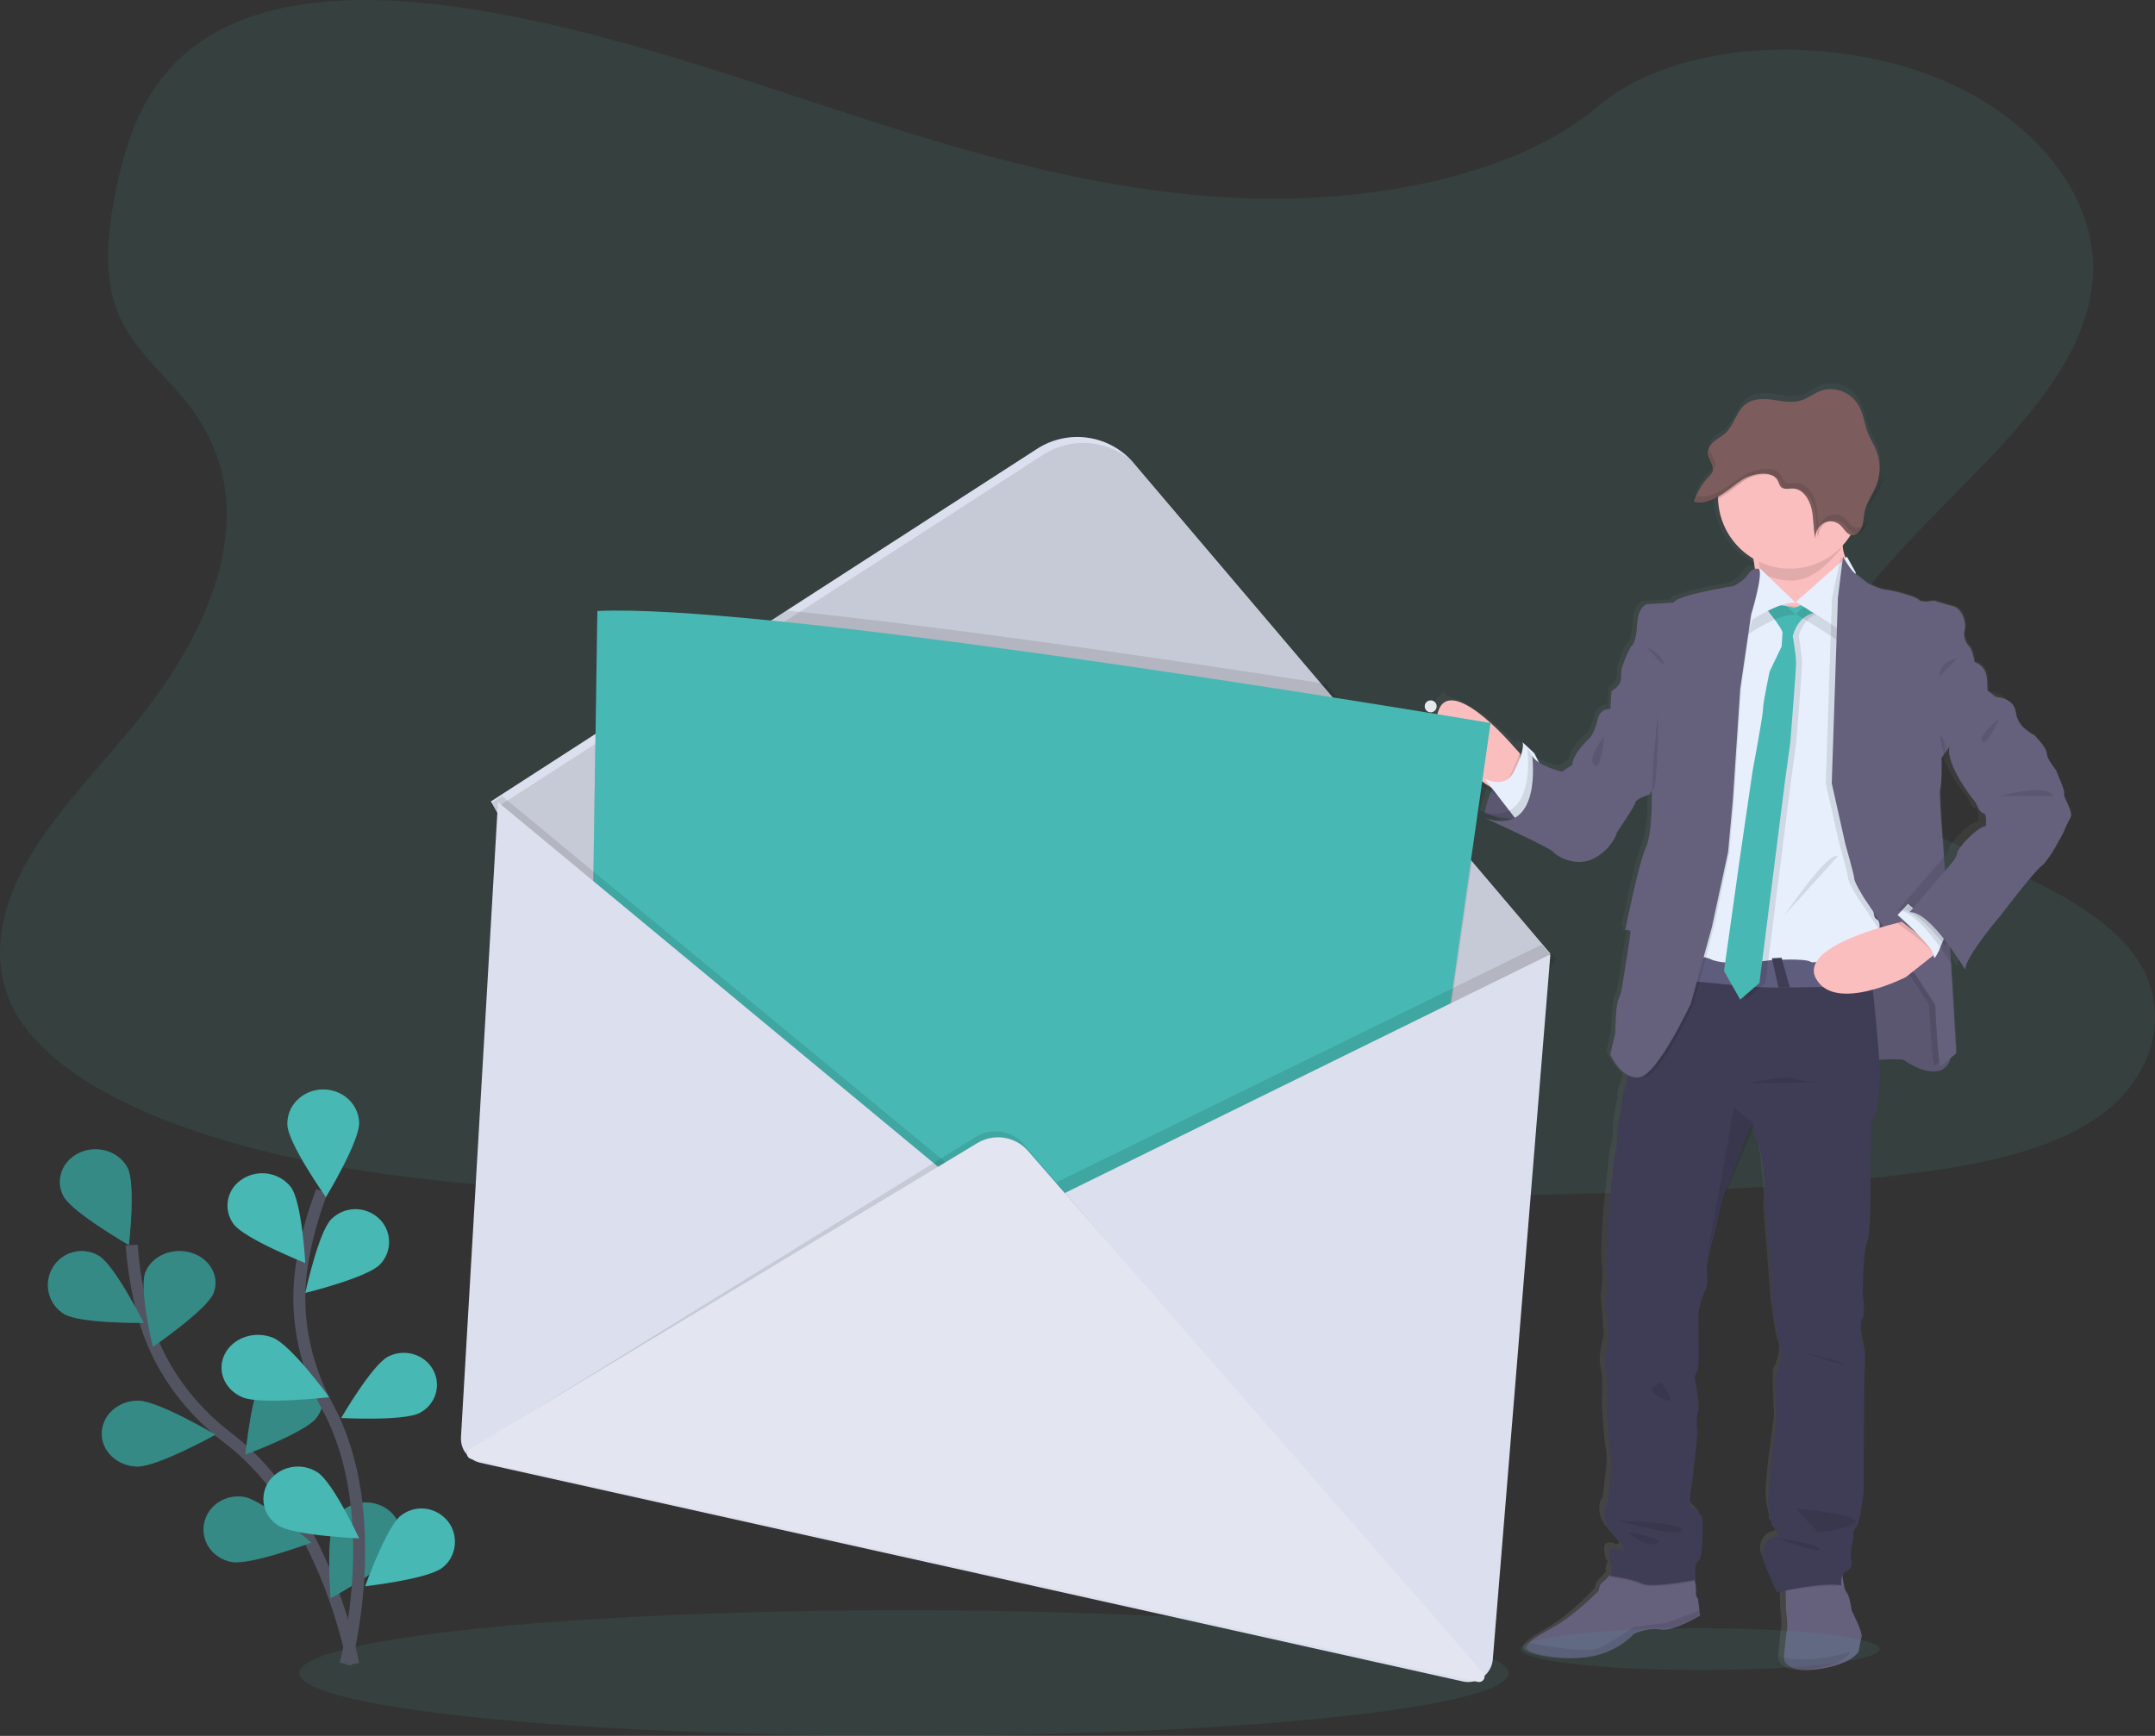 <?xml version="1.0" encoding="UTF-8"?>
<svg width="360px" height="290px" viewBox="0 0 360 290" version="1.1" xmlns="http://www.w3.org/2000/svg" xmlns:xlink="http://www.w3.org/1999/xlink">
    <rect x="0" y="0" width="360" height="290" fill="#333333" stroke="none"/>
    <!-- Generator: Sketch 56.3 (81716) - https://sketch.com -->
    <title>undraw_envelope_n8lc copy 2</title>
    <desc>Created with Sketch.</desc>
    <defs>
        <linearGradient x1="50.014%" y1="99.996%" x2="50.014%" y2="-0%" id="linearGradient-1">
            <stop stop-color="#808080" stop-opacity="0.25" offset="0%"></stop>
            <stop stop-color="#808080" stop-opacity="0.12" offset="54%"></stop>
            <stop stop-color="#808080" stop-opacity="0.1" offset="100%"></stop>
        </linearGradient>
    </defs>
    <g id="Artboards-en-cours-de-design" stroke="none" stroke-width="1" fill="none" fill-rule="evenodd">
        <g id="Page-de-traduction-d'une-enquête-AT" transform="translate(-196, -1305)">
            <g id="undraw_envelope_n8lc-copy-2" transform="translate(196, 1305)">
                <path d="M209.168,33.139 C186.087,32.474 164.106,26.255 143.13,19.452 C122.155,12.648 101.332,5.122 78.804,1.518 C64.316,-0.8 47.748,-1.127 36.074,5.352 C24.838,11.588 21.21,22.355 19.258,32.348 C17.787,39.863 16.924,47.775 20.949,54.809 C23.732,59.689 28.703,63.799 32.132,68.476 C44.064,84.757 35.632,104.831 22.698,120.725 C16.632,128.181 9.595,135.295 4.913,143.231 C0.23,151.168 -1.926,160.269 2.161,168.355 C6.22,176.372 15.894,182.406 26.375,186.648 C47.661,195.257 72.745,197.721 97.203,199.119 C151.343,202.207 205.776,200.862 260.063,199.53 C280.152,199.035 300.331,198.533 320.096,195.94 C331.071,194.501 342.401,192.218 350.36,186.703 C360.475,179.704 362.98,167.85 356.204,159.073 C344.836,144.35 313.417,140.694 305.455,124.894 C301.079,116.197 305.573,106.507 311.928,98.442 C325.564,81.139 348.422,65.96 349.626,46.182 C350.45,32.589 339.465,18.995 322.475,12.568 C304.669,5.83 279.974,6.677 266.818,17.831 C253.318,29.312 229.545,33.742 209.168,33.139 Z" id="Path" fill="#47B8B3" opacity="0.1"></path>
                <ellipse id="Oval" fill="#47B8B3" opacity="0.1" cx="151" cy="279.5" rx="101" ry="10.5"></ellipse>
                <path d="M59,278 C59,278 54.571,252.774 38.133,240.273 C31.235,235.027 26.189,227.894 23.984,219.769 C22.947,215.92 22.283,211.978 22,208" id="Path" stroke="#535461" stroke-width="2"></path>
                <path d="M10.599,199.825 C12.022,202.528 21.533,208 21.533,208 C21.533,208 22.728,197.777 21.294,195.071 C19.861,192.364 16.313,191.235 13.353,192.547 C10.393,193.859 9.165,197.118 10.599,199.825 Z" id="Path" fill="#47B8B3"></path>
                <path d="M10.706,219.519 C13.369,221.141 24,220.997 24,220.997 C24,220.997 19.204,211.442 16.551,209.82 C13.898,208.199 10.43,209.055 8.818,211.733 C7.207,214.411 8.047,217.898 10.706,219.519 Z" id="Path" fill="#47B8B3"></path>
                <path d="M22.944,245 C26.266,245.045 36,239.683 36,239.683 C36,239.683 26.454,234.05 23.127,234.001 C19.801,233.952 17.066,236.378 17.001,239.415 C16.936,242.451 19.617,244.944 22.944,245 Z" id="Path" fill="#47B8B3"></path>
                <path d="M38.709,260.943 C41.842,261.506 52,257.707 52,257.707 C52,257.707 43.971,250.646 40.842,250.094 C37.713,249.541 34.688,251.493 34.1,254.502 C33.512,257.511 35.573,260.383 38.709,260.943 Z" id="Path" fill="#47B8B3"></path>
                <path d="M35.638,216.096 C34.502,218.843 25.544,225 25.544,225 C25.544,225 23.172,215.234 24.308,212.488 C25.443,209.741 28.9,208.322 32.026,209.318 C35.151,210.314 36.773,213.353 35.638,216.096 Z" id="Path" fill="#47B8B3"></path>
                <path d="M52.842,236.891 C50.954,239.32 41,243 41,243 C41,243 42.012,232.608 43.886,230.183 C45.85,227.743 49.291,227.285 51.783,229.132 C52.963,229.977 53.748,231.296 53.949,232.77 C54.15,234.244 53.749,235.739 52.842,236.891 L52.842,236.891 Z" id="Path" fill="#47B8B3"></path>
                <path d="M66.328,259.054 C64.821,261.747 55.234,267 55.234,267 C55.234,267 54.392,256.644 55.9,253.952 C57.408,251.259 60.963,250.219 63.845,251.629 C66.726,253.038 67.833,256.362 66.328,259.054 Z" id="Path" fill="#47B8B3"></path>
                <path d="M10.599,199.825 C12.022,202.528 21.533,208 21.533,208 C21.533,208 22.728,197.777 21.294,195.071 C19.861,192.364 16.313,191.235 13.353,192.547 C10.393,193.859 9.165,197.118 10.599,199.825 Z" id="Path" fill="#000000" opacity="0.25"></path>
                <path d="M10.706,219.519 C13.369,221.141 24,220.997 24,220.997 C24,220.997 19.204,211.442 16.551,209.82 C13.898,208.199 10.43,209.055 8.818,211.733 C7.207,214.411 8.047,217.898 10.706,219.519 Z" id="Path" fill="#000000" opacity="0.25"></path>
                <path d="M22.944,245 C26.266,245.045 36,239.683 36,239.683 C36,239.683 26.454,234.05 23.127,234.001 C19.801,233.952 17.066,236.378 17.001,239.415 C16.936,242.451 19.617,244.944 22.944,245 Z" id="Path" fill="#000000" opacity="0.25"></path>
                <path d="M38.709,260.943 C41.842,261.506 52,257.707 52,257.707 C52,257.707 43.971,250.646 40.842,250.094 C37.713,249.541 34.688,251.493 34.1,254.502 C33.512,257.511 35.573,260.383 38.709,260.943 Z" id="Path" fill="#000000" opacity="0.25"></path>
                <path d="M35.638,216.096 C34.502,218.843 25.544,225 25.544,225 C25.544,225 23.172,215.234 24.308,212.488 C25.443,209.741 28.9,208.322 32.026,209.318 C35.151,210.314 36.773,213.353 35.638,216.096 Z" id="Path" fill="#000000" opacity="0.25"></path>
                <path d="M52.842,236.891 C50.954,239.32 41,243 41,243 C41,243 42.012,232.608 43.886,230.183 C45.85,227.743 49.291,227.285 51.783,229.132 C52.963,229.977 53.748,231.296 53.949,232.77 C54.15,234.244 53.749,235.739 52.842,236.891 L52.842,236.891 Z" id="Path" fill="#000000" opacity="0.25"></path>
                <path d="M66.328,259.054 C64.821,261.747 55.234,267 55.234,267 C55.234,267 54.392,256.644 55.9,253.952 C57.408,251.259 60.963,250.219 63.845,251.629 C66.726,253.038 67.833,256.362 66.328,259.054 Z" id="Path" fill="#000000" opacity="0.25"></path>
                <path d="M57.72,278 C57.72,278 64.473,252.989 54.735,235.06 C50.65,227.538 49.073,218.992 50.536,210.634 C51.238,206.66 52.319,202.764 53.762,199" id="Path" stroke="#535461" stroke-width="2"></path>
                <path d="M48.004,187.907 C48.119,191.056 54.445,200 54.445,200 C54.445,200 60.113,190.665 59.998,187.512 C59.883,184.36 57.107,181.895 53.795,182.003 C50.483,182.112 47.885,184.754 48.004,187.907 Z" id="Path" fill="#47B8B3"></path>
                <path d="M39.043,204.525 C40.885,206.979 51,211 51,211 C51,211 50.442,200.779 48.6,198.322 C46.668,195.853 43.132,195.268 40.487,196.978 C39.234,197.754 38.366,199.009 38.092,200.441 C37.818,201.873 38.163,203.354 39.043,204.525 Z" id="Path" fill="#47B8B3"></path>
                <path d="M40.537,233.443 C43.591,234.71 55,233.419 55,233.419 C55,233.419 48.698,224.772 45.643,223.505 C42.589,222.239 38.973,223.436 37.563,226.181 C36.152,228.925 37.486,232.177 40.537,233.443 Z" id="Path" fill="#47B8B3"></path>
                <path d="M46.501,254.86 C49.127,256.552 60,257 60,257 C60,257 55.659,247.65 53.037,245.962 C50.415,244.268 46.92,244.865 45.021,247.332 C44.151,248.506 43.816,249.988 44.097,251.418 C44.379,252.848 45.25,254.096 46.501,254.86 L46.501,254.86 Z" id="Path" fill="#47B8B3"></path>
                <path d="M63.437,211.283 C61.286,213.466 51,216 51,216 C51,216 53.182,205.867 55.33,203.684 C57.534,201.499 60.991,201.432 63.273,203.531 C64.341,204.504 64.967,205.897 64.999,207.369 C65.03,208.842 64.464,210.261 63.437,211.283 Z" id="Path" fill="#47B8B3"></path>
                <path d="M70.121,236.038 C67.439,237.459 57,236.886 57,236.886 C57,236.886 62.115,228.067 64.797,226.656 C67.479,225.245 70.847,226.184 72.315,228.776 C73.784,231.367 72.816,234.616 70.121,236.038 Z" id="Path" fill="#47B8B3"></path>
                <path d="M73.892,261.908 C71.475,263.817 61,265 61,265 C61,265 64.53,255.114 66.946,253.206 C69.383,251.301 72.8,251.692 74.791,254.104 C75.709,255.241 76.134,256.731 75.963,258.213 C75.792,259.695 75.041,261.035 73.892,261.908 Z" id="Path" fill="#47B8B3"></path>
                <path d="M343.816,131.772 C344.022,131.203 342.471,128.049 342.471,127.893 C342.471,127.736 340.868,125.977 340.868,124.995 C340.868,124.013 338.744,121.893 338.744,121.893 C338.744,121.893 335.9,120.703 335.589,118.118 C335.279,115.532 332.18,115.477 332.173,115.477 L332.173,115.477 C332.173,115.477 332.173,115.241 332.193,114.884 C332.193,114.079 332.169,112.642 331.811,111.858 C331.442,111.144 330.809,110.604 330.049,110.355 C330.049,110.355 329.739,108.339 329.118,107.718 C328.413,106.977 328.138,105.922 328.391,104.928 C328.701,103.946 327.977,101.458 326.474,101.111 C324.971,100.764 323.268,100.181 323.268,100.181 C323.268,100.181 323.099,100.212 322.854,100.247 L322.647,100.181 C322.287,100.248 321.923,100.293 321.558,100.316 C321.24,100.328 320.93,100.224 320.682,100.025 C320.161,99.456 315.969,98.37 315.193,98.37 C314.417,98.37 312.19,97.329 312.19,97.329 L309.97,95.622 C309.346,95.143 308.191,93.193 308.022,92.918 L308.001,92.88 L308.001,92.88 L308.001,92.88 C307.811,92.44 307.654,91.985 307.532,91.52 L307.532,91.52 C308.289,90.724 308.936,89.828 309.456,88.858 C309.511,88.758 309.56,88.654 309.608,88.553 C309.725,88.551 309.841,88.532 309.953,88.498 C309.998,88.498 310.042,88.463 310.087,88.446 C310.612,88.167 311.007,87.692 311.187,87.123 L311.187,87.123 C311.225,87.012 311.259,86.898 311.287,86.776 C311.287,86.738 311.287,86.697 311.311,86.659 C311.335,86.62 311.346,86.502 311.359,86.423 C311.373,86.343 311.377,86.332 311.384,86.291 C311.39,86.249 311.408,86.135 311.418,86.055 C311.428,85.975 311.418,85.968 311.418,85.926 C311.418,85.826 311.442,85.729 311.456,85.631 L311.456,85.631 C311.491,85.264 311.545,84.9 311.618,84.538 C311.618,84.538 311.618,84.538 311.618,84.538 L311.618,84.538 C311.928,83.15 312.766,81.95 313.362,80.652 L313.362,80.652 C313.449,80.468 313.528,80.277 313.6,80.086 C313.673,79.895 313.745,79.67 313.804,79.458 L313.855,79.264 C313.893,79.111 313.928,78.955 313.959,78.799 C313.959,78.73 313.986,78.66 313.997,78.591 C314.031,78.376 314.062,78.16 314.08,77.942 C314.191,76.703 314.015,75.454 313.566,74.295 C313.176,73.323 312.601,72.449 312.207,71.477 C311.611,70.006 311.456,68.354 310.728,66.938 C309.511,64.586 306.643,63.409 304.285,64.294 C303.157,64.714 302.182,65.533 301.041,65.901 C299.51,66.39 297.876,66.022 296.293,65.8 C294.711,65.578 292.959,65.561 291.687,66.602 C290.222,67.799 289.818,70.051 288.443,71.366 C287.867,71.918 287.147,72.272 286.536,72.782 C286.108,73.128 285.778,73.581 285.581,74.097 C285.581,74.135 285.557,74.17 285.547,74.208 C285.537,74.246 285.523,74.295 285.512,74.34 C285.502,74.385 285.492,74.444 285.485,74.496 C285.478,74.548 285.485,74.569 285.485,74.604 C285.478,74.696 285.478,74.789 285.485,74.881 L285.485,74.881 C285.495,74.969 285.51,75.056 285.53,75.142 C285.53,75.166 285.53,75.19 285.53,75.214 C285.53,75.239 285.571,75.357 285.595,75.43 C285.594,75.443 285.594,75.457 285.595,75.471 C285.623,75.551 285.654,75.627 285.685,75.707 L285.736,75.825 L285.778,75.922 C285.98,76.304 286.141,76.707 286.257,77.123 C286.321,77.386 286.306,77.663 286.212,77.918 C286.072,78.206 285.876,78.463 285.636,78.674 C284.607,79.752 283.812,81.034 283.302,82.439 C283.244,82.599 283.185,82.758 283.133,82.925 L283.133,82.925 L283.206,82.942 C283.354,82.988 283.505,83.021 283.658,83.043 C283.744,83.043 283.83,83.064 283.92,83.071 C284.273,83.089 284.628,83.061 284.975,82.987 C285.061,82.97 285.15,82.949 285.237,82.925 C285.592,82.826 285.938,82.697 286.271,82.54 C286.271,82.644 286.271,82.751 286.271,82.855 C286.271,82.959 286.271,82.973 286.271,83.032 C286.278,87.699 288.907,91.96 293.059,94.036 C293.059,94.147 293.09,94.261 293.104,94.383 C293.118,94.504 293.128,94.57 293.139,94.664 L293.001,94.528 C293.001,94.528 292.066,94.064 291.187,95.406 C290.308,96.749 288.653,97.374 288.653,97.374 C288.653,97.374 279.234,98.873 278.872,100.115 L274.473,100.372 C274.473,100.372 272.918,100.58 272.749,103.842 C272.58,107.104 271.767,107.413 271.767,107.413 C271.767,107.413 269.957,110.619 270.112,112.271 C270.267,113.922 268.733,114.755 268.733,114.755 L268.526,117.701 C268.526,117.701 266.802,117.444 266.35,119.46 C265.899,121.477 265.057,122.41 265.057,122.41 C265.057,122.41 262.21,124.79 262.055,126.807 L260.296,127.893 C260.296,127.893 256.207,126.963 255.277,125.307 L254.99,125.037 C254.981,125.024 254.973,125.01 254.966,124.995 C254.965,125.002 254.965,125.009 254.966,125.016 C254.353,124.433 253.056,123.219 253.242,123.496 C253.363,123.756 253.392,124.05 253.325,124.329 L253.022,123.982 L252.208,123.073 C252.208,123.073 245.599,116.827 241.717,116.348 L241.717,116.348 C241.665,116.247 241.417,115.265 240.755,115.879 C239.644,116.902 239.007,118.346 239,119.862 C238.993,121.377 239.615,122.827 240.717,123.86 L246.906,129.68 L247.064,129.798 L248.395,131.533 C248.171,132.074 247.981,132.598 247.826,133.077 C247.826,133.077 247.826,133.108 247.809,133.122 C247.778,133.226 247.743,133.323 247.712,133.42 L247.681,133.524 C247.654,133.622 247.623,133.719 247.595,133.809 C247.568,133.899 247.564,133.923 247.547,133.979 C247.53,134.035 247.547,134.045 247.519,134.076 C247.375,134.597 247.278,134.996 247.23,135.218 L246.885,135.11 L247.23,135.256 C247.23,135.273 247.23,135.294 247.23,135.311 L247.209,135.419 L247.526,135.558 C249.34,136.352 258.39,140.346 258.855,140.954 C259.372,141.623 262.785,143.591 265.892,141.936 C268.998,140.281 269.684,137.744 269.684,137.744 C269.684,137.744 272.684,133.556 272.787,132.935 C272.891,132.313 275.221,131.588 275.221,131.588 C275.221,131.588 275.428,138.528 274.239,141.054 C273.049,143.581 270.822,154.816 270.822,154.816 C270.967,154.787 271.116,154.778 271.263,154.789 C271.181,155.195 271.132,155.438 271.132,155.438 C271.313,155.404 271.499,155.404 271.68,155.438 C271.515,156.715 270.563,162.641 270.563,162.641 C270.563,162.641 270.253,165.331 269.736,166.26 C269.219,167.19 269.167,172.055 269.167,172.055 L268.34,175.571 C268.434,175.778 268.539,175.981 268.653,176.178 L268.653,176.178 C268.653,176.178 269.543,178.163 271.036,179.276 C270.967,179.829 270.827,180.371 270.619,180.887 C270.295,181.671 270.153,182.52 270.205,183.368 C270.205,183.368 269.326,187.351 269.429,188.489 C269.533,189.628 268.86,192.421 268.86,192.421 L267.898,201.394 C267.898,201.394 267.278,209.205 267.588,211.329 C267.898,213.453 267.378,216.343 267.378,216.343 C267.378,216.343 267.998,222.499 267.843,223.172 C267.688,223.845 266.912,226.739 267.378,228.346 C267.843,229.952 267.588,234.346 267.588,234.346 C267.588,234.346 267.898,240.137 268.257,242 C268.615,243.864 268.153,246.244 268.153,246.244 C268.153,246.244 267.809,250.224 267.636,250.224 C267.464,250.224 266.137,252.966 268.877,255.658 C271.618,258.351 269.912,257.931 269.912,257.931 C269.912,257.931 267.74,256.845 267.995,259.069 C268.243,261.186 268.584,260.634 268.615,260.575 L268.098,262.276 L268.443,262.328 L268.143,262.675 C267.833,263.069 267.487,263.434 267.109,263.764 C266.485,264.229 266.419,265.263 266.419,265.263 C266.419,265.263 262.592,269.455 259.021,271.575 C257.142,272.693 255.521,273.636 254.815,274.417 C254.177,275.111 254.28,275.687 255.604,276.128 C258.4,277.058 263.313,277.516 266.833,276.336 C268.931,275.63 270.818,274.402 272.318,272.765 C272.318,272.765 274.545,271.627 276.721,272.04 C278.896,272.453 283.24,269.611 283.24,269.611 L283.161,268.876 L282.93,266.762 C282.635,266.402 282.503,265.934 282.568,265.471 C282.594,264.846 282.532,264.22 282.385,263.612 C282.351,263.407 282.31,263.202 282.272,263.011 L282.668,262.938 C282.668,262.938 282.154,260.298 283.085,259.781 C284.016,259.264 283.754,252.494 283.754,252.494 C283.754,252.494 282.568,250.943 281.944,250.686 C281.32,250.429 281.892,247.216 281.999,246.803 C282.106,246.39 282.93,238.371 282.93,238.371 C282.93,238.371 282.62,235.838 283.034,234.752 C283.447,233.665 282.537,229.501 282.537,229.501 C282.537,229.501 282.227,228.984 282.799,228.363 C283.371,227.742 283.144,222.207 283.144,222.207 C283.144,222.207 283.096,219.414 283.096,218.689 C283.096,217.964 283.716,215.326 284.285,214.448 C284.854,213.571 284.492,210.826 284.492,210.826 L284.492,210.826 L284.523,210.621 C284.523,210.541 284.55,210.444 284.571,210.326 L284.616,210.052 C284.868,208.528 285.21,207.021 285.64,205.538 C286.329,203.365 287.088,199.538 287.088,199.538 L291.915,186.907 L291.97,186.758 C291.97,186.758 294.194,190.898 294.194,194.739 C294.194,194.739 294.762,199.344 294.607,200.586 C294.452,201.828 295.066,207.64 295.066,207.64 C295.066,207.64 295.738,216.02 295.738,216.385 C295.738,216.749 296.566,223.214 297.086,224.196 C297.607,225.178 296.566,228.179 296.255,228.488 C295.945,228.797 296.359,236.403 296.359,236.403 C296.359,236.403 295.583,242.403 295.428,243.645 C295.273,244.887 294.652,249.648 295.169,251.508 C295.686,253.368 295.48,253.628 295.48,253.628 C295.48,253.628 297.345,255.544 296.255,255.71 C295.454,255.886 294.767,256.401 294.371,257.124 C293.975,257.847 293.907,258.706 294.187,259.482 C294.831,261.379 295.592,263.233 296.466,265.034 C296.466,265.034 296.786,264.961 297.321,264.854 L297.321,265.468 L297.383,268.549 C297.383,268.549 297.727,271.499 297.538,272.172 C297.386,272.665 297.193,274.983 297.079,276.194 C297.041,276.635 297.021,276.929 297.021,276.929 C297.021,276.929 297.021,279.671 302.764,278.845 C308.508,278.019 309.542,275.743 309.542,275.743 C309.542,275.743 309.542,275.635 309.584,275.458 C309.67,274.934 309.856,273.824 310.008,273.206 C310.215,272.377 308.353,268.653 308.353,268.653 C308.353,268.653 308.043,266.12 307.522,265.551 C307.309,265.223 307.168,264.853 307.108,264.465 C307.06,264.257 307.019,264.038 306.984,263.827 C307.113,263.843 307.241,263.866 307.367,263.896 C307.367,263.896 307.057,262.085 308.25,261.516 C309.442,260.947 309.129,259.76 308.974,259.239 C308.818,258.719 309.439,255.825 309.439,255.825 C309.269,255.24 309.428,254.608 309.853,254.173 C310.58,253.444 311.146,248.378 311.146,248.378 L311.249,228.825 C311.249,228.825 311.614,225.355 311.201,223.967 C310.787,222.579 310.37,219.883 310.939,219.157 C311.508,218.432 310.99,215.073 310.99,215.073 C310.99,215.073 310.99,207.984 311.77,206.228 C312.549,204.472 312.287,193.347 312.287,193.347 L312.49,186.06 C312.49,186.06 314.183,184.45 313.783,176.056 C315.586,175.942 317.62,175.876 317.92,176.126 C318.489,176.594 322.164,178.971 324.336,177.472 C324.802,177.264 326.922,175.456 326.922,175.456 L326.012,159.945 C326.581,160.809 326.925,161.385 326.925,161.385 C326.925,159.213 333.031,152.176 333.031,152.176 C333.031,152.176 338.723,144.781 339.964,143.9 C341.206,143.018 343.64,138.365 343.64,138.365 C343.999,137.478 344.415,136.614 344.884,135.78 C345.474,134.826 343.609,132.341 343.816,131.772 Z M330.459,137.199 C328.908,137.355 325.633,140.926 325.595,141.71 C325.571,142.12 325.226,142.668 324.905,143.098 C324.881,142.786 324.853,142.467 324.829,142.144 C324.464,137.574 324.067,132.005 324.247,131.463 C324.56,130.533 324.454,126.345 324.454,126.345 L324.454,126.345 L324.509,126.265 C325.543,129.51 328.794,133.337 328.794,133.337 C328.794,133.337 329.363,134.992 330.035,135.044 C330.708,135.096 330.459,137.199 330.459,137.199 Z" id="Shape" fill="url(#linearGradient-1)" fill-rule="nonzero"></path>
                <path d="M248,135.786 C248,135.786 249.826,126.051 255.704,126 L260,134.982 L257.136,136.99 C257.136,136.99 250.914,137.19 248,135.786 Z" id="Path" fill="#65617D"></path>
                <path d="M260,134.98 L257.136,136.99 C257.136,136.99 252.757,137.132 249.626,136.348 C249.067,136.214 248.523,136.025 248,135.785 C248,135.785 248,135.73 248.033,135.628 C248.033,135.628 248.033,135.605 248.033,135.591 C248.303,134.368 248.675,133.171 249.145,132.013 C249.329,131.575 249.532,131.123 249.752,130.672 C250.614,128.974 251.822,127.338 253.478,126.519 C254.09,126.214 254.756,126.037 255.437,126 L255.611,126 L255.697,126 L255.791,126.2 L257.243,129.236 L260,134.98 Z" id="Path" fill="#000000" opacity="0.1"></path>
                <path d="M310.86,177.287 C310.86,177.287 317.546,176.656 318.131,177.13 C318.716,177.605 322.514,180.03 324.762,178.5 C327.01,176.97 325.51,171.641 325.51,171.43 C325.51,171.22 325.297,163.673 325.297,163.673 L321.286,158.344 L316.263,149.006 L306,148 L306.267,162.831 L306.213,170.428 L310.86,177.287 Z" id="Path" fill="#65617D"></path>
                <path d="M310.86,177.287 C310.86,177.287 317.546,176.656 318.131,177.13 C318.716,177.605 322.514,180.03 324.762,178.5 C327.01,176.97 325.51,171.641 325.51,171.43 C325.51,171.22 325.297,163.673 325.297,163.673 L321.286,158.344 L316.263,149.006 L306,148 L306.267,162.831 L306.213,170.428 L310.86,177.287 Z" id="Path" fill="#000000" opacity="0.1"></path>
                <path d="M254,125.962 C254,125.962 253.509,131.905 249.776,132 C249.776,132 248.717,131.368 247.292,130.314 C244.011,127.882 238.808,123.204 240.246,118.851 C242.308,112.619 252.33,124.119 252.33,124.119 L253.097,124.975 L254,125.962 Z" id="Path" fill="#FBBEBE"></path>
                <path d="M255,126.125 C255,126.125 254.44,132.891 250.189,133 C250.189,133 248.982,132.28 247.359,131.081 L247,130.619 C247.722,130.992 248.517,131.205 249.33,131.242 C250.639,131.293 251.844,130.537 252.356,129.341 C252.803,128.471 253.196,127.575 253.532,126.657 C253.739,126.122 253.887,125.567 253.971,125 L255,126.125 Z" id="Path" fill="#000000" opacity="0.1"></path>
                <path d="M253.353,137 L252.473,135.863 L249.51,132.026 L248,130.069 C248.663,130.418 249.395,130.616 250.143,130.648 C251.127,130.673 252.229,130.3 252.925,128.884 C253.336,128.073 253.697,127.237 254.007,126.383 C254.494,124.987 254.487,124.29 254.313,124.035 C254.139,123.781 255.405,124.97 256.014,125.549 L256.035,125.57 L256.32,125.839 L256.424,126.048 L257.916,129.037 C257.916,129.037 257.916,129.079 257.916,129.163 C258.062,130.122 258.567,136.145 253.353,137 Z" id="Path" fill="#E7EFFD"></path>
                <path d="M284,269.876 C284,269.876 279.623,272.596 277.436,272.215 C275.249,271.834 273.006,272.91 273.006,272.91 C271.497,274.473 269.596,275.646 267.48,276.322 C263.958,277.458 258.993,277.01 256.179,276.121 C254.848,275.7 254.739,275.159 255.38,274.487 C256.084,273.739 257.725,272.84 259.606,271.771 C263.201,269.746 267.054,265.756 267.054,265.756 C267.054,265.756 267.107,264.753 267.734,264.326 C268.119,264.01 268.473,263.661 268.79,263.283 C269.35,262.655 269.875,262 269.875,262 L282.75,262.354 C282.75,262.354 282.968,263.233 283.141,264.132 C283.288,264.715 283.348,265.314 283.32,265.913 C283.254,266.352 283.381,266.799 283.672,267.146 L283.905,269.151 L284,269.876 Z" id="Path" fill="#65617D"></path>
                <path d="M310.984,273.434 C310.83,274.028 310.634,275.093 310.561,275.593 L310.515,275.868 C310.515,275.868 309.466,278.054 303.742,278.85 C298.017,279.646 298,277.01 298,277.01 C298,277.01 298.021,276.728 298.056,276.301 C298.157,275.14 298.364,272.913 298.518,272.44 C298.72,271.795 298.36,268.961 298.36,268.961 L298.301,266.002 L298.255,263.947 L307.777,263 C307.836,263.684 307.939,264.363 308.085,265.035 C308.143,265.408 308.285,265.764 308.501,266.079 C309.019,266.627 309.327,269.061 309.327,269.061 C309.327,269.061 311.19,272.638 310.984,273.434 Z" id="Path" fill="#65617D"></path>
                <path d="M282.62,262.402 C282.62,262.402 282.832,263.292 283,264.202 C281.648,264.449 275.742,265.46 274.267,264.753 C272.593,263.952 269,263.502 269,263.502 L269.058,263.299 C269.602,262.663 270.112,262 270.112,262 L282.62,262.402 Z" id="Path" fill="#000000" opacity="0.1"></path>
                <path d="M307,265.034 C304.547,264.641 299.179,265.591 297.046,266 L297,263.946 L306.68,263 C306.742,263.683 306.849,264.363 307,265.034 L307,265.034 Z" id="Path" fill="#000000" opacity="0.1"></path>
                <path d="M312.648,187.251 L312.445,194.522 C312.445,194.522 312.7,205.611 311.935,207.364 C311.17,209.118 311.17,216.183 311.17,216.183 C311.17,216.183 311.68,219.533 311.118,220.255 C310.556,220.977 310.967,223.657 311.373,225.052 C311.78,226.446 311.425,229.9 311.425,229.9 L311.321,249.393 C311.321,249.393 310.763,254.444 310.046,255.169 C309.628,255.605 309.473,256.235 309.64,256.818 C309.64,256.818 309.03,259.705 309.182,260.224 C309.333,260.743 309.64,261.925 308.468,262.49 C307.297,263.054 307.6,264.864 307.6,264.864 C304.798,264.191 296.845,266 296.845,266 C295.986,264.208 295.237,262.364 294.602,260.478 C294.325,259.706 294.39,258.851 294.781,258.131 C295.171,257.411 295.849,256.895 296.642,256.717 C297.71,256.56 295.877,254.654 295.877,254.654 C295.877,254.654 296.08,254.396 295.57,252.541 C295.06,250.687 295.67,245.918 295.825,244.698 C295.98,243.478 296.742,237.479 296.742,237.479 C296.742,237.479 296.335,229.9 296.642,229.59 C296.949,229.28 297.965,226.289 297.459,225.309 C296.952,224.33 296.129,217.885 296.129,217.522 C296.129,217.16 295.47,208.807 295.47,208.807 C295.47,208.807 294.857,202.979 295.012,201.742 C295.167,200.504 294.602,195.917 294.602,195.917 C294.602,192.082 292.411,187.972 292.411,187.972 L292.355,188.122 L287.631,200.713 C287.631,200.713 286.866,204.527 286.205,206.691 C285.786,208.164 285.454,209.659 285.209,211.171 L285.164,211.446 C285.164,211.561 285.129,211.659 285.119,211.736 L285.088,211.945 L285.088,211.945 C285.088,211.945 285.433,214.678 284.881,215.556 C284.33,216.434 283.71,219.063 283.71,219.784 C283.71,220.506 283.761,223.291 283.761,223.291 C283.761,223.291 283.965,228.809 283.417,229.43 C282.869,230.05 283.158,230.563 283.158,230.563 C283.158,230.563 284.075,234.746 283.668,235.823 C283.262,236.9 283.568,239.431 283.568,239.431 C283.568,239.431 282.752,247.427 282.652,247.839 C282.552,248.25 281.987,251.45 282.6,251.708 C283.213,251.966 284.382,253.51 284.382,253.51 C284.382,253.51 284.64,260.269 283.72,260.782 C282.8,261.294 283.31,263.919 283.31,263.919 C283.31,263.919 275.922,265.362 274.24,264.536 C272.559,263.71 268.937,263.246 268.937,263.246 L269.444,261.552 C269.413,261.611 269.075,262.162 268.834,260.05 C268.582,257.833 270.722,258.913 270.722,258.913 C270.722,258.913 272.404,259.328 269.688,256.647 C266.973,253.967 268.31,251.23 268.465,251.23 C268.62,251.23 268.979,247.263 268.979,247.263 C268.979,247.263 269.437,244.89 269.079,243.032 C268.72,241.174 268.417,235.398 268.417,235.398 C268.417,235.398 268.672,231.016 268.214,229.419 C267.755,227.823 268.517,224.93 268.672,224.26 C268.827,223.591 268.196,217.47 268.196,217.47 C268.196,217.47 268.706,214.583 268.4,212.471 C268.093,210.359 268.706,202.568 268.706,202.568 L269.623,193.595 C269.623,193.595 270.285,190.806 270.185,189.673 C270.085,188.541 270.953,184.57 270.953,184.57 C270.901,183.725 271.04,182.878 271.36,182.095 C271.87,181.049 272.073,177.661 272.073,177.661 L276.97,166.315 L279.382,156.31 L311.749,156 C311.749,156 311.869,156.868 312.066,158.44 C312.262,160.012 312.538,162.348 312.845,165.231 C313.127,167.848 313.437,170.926 313.737,174.353 C314.716,185.292 312.648,187.251 312.648,187.251 Z" id="Path" fill="#3F3D56"></path>
                <path d="M310,96.135 L302.116,104 C302.116,104 292,100.215 293.066,98.924 C293.476,98.422 293.426,96.841 293.174,95.099 C292.814,92.34 292,89.168 292,89.168 C292,89.168 309.68,86.476 308.2,89.265 C307.656,90.275 307.75,91.472 308.088,92.572 C308.517,93.848 309.162,95.051 310,96.135 L310,96.135 Z" id="Path" fill="#FBBEBE"></path>
                <path d="M307.918,89.369 C307.417,90.459 307.178,90.576 307.49,91.764 C305.36,94.26 302.65,97 299.28,97 C297.476,97.003 295.696,96.546 294.081,95.666 C293.75,92.687 293,89.26 293,89.26 C293,89.26 309.291,86.353 307.918,89.369 Z" id="Path" fill="#000000" opacity="0.1"></path>
                <path d="M311,83.143 C310.89,89.723 305.55,95 299,95 C292.45,95 287.11,89.723 287,83.143 C287,83.085 287,83.026 287,82.972 C287.047,76.313 292.457,70.953 299.083,71 C305.71,71.048 311.044,76.484 310.997,83.143 L311,83.143 Z" id="Path" fill="#FBBEBE"></path>
                <path d="M313,164.805 C311.4,164.805 306.068,164.864 300.107,164.958 L300.035,164.958 L298.067,164.993 L298.006,164.993 C290.939,165.108 283.973,163.706 281.181,163.971 C275.241,164.536 283.317,158.387 283.317,158.387 C287.745,159.481 292.301,159.951 296.855,159.783 L298.572,159.692 C303.97,159.382 309.398,158.865 312.234,158 C312.423,159.598 312.694,161.919 313,164.805 Z" id="Path" fill="#000000" opacity="0.1"></path>
                <path d="M313,164.805 C311.4,164.805 306.068,164.864 300.107,164.958 L300.035,164.958 L298.067,164.993 L298.006,164.993 C290.939,165.108 283.973,163.705 281.181,163.97 C275.241,164.539 283.317,158.384 283.317,158.384 C287.745,159.478 292.301,159.948 296.855,159.781 L298.572,159.69 C303.97,159.379 309.398,158.862 312.234,158 C312.423,159.599 312.694,161.91 313,164.805 Z" id="Path" fill="#5F5D7E"></path>
                <path d="M295.935,99.857 L286.375,104.301 L279,161 C279,161 283.362,159.038 285.859,160.277 C288.356,161.517 296.044,160.382 296.044,160.382 C296.044,160.382 301.663,160.071 302.488,160.693 C303.314,161.314 313.081,158.096 313.081,158.096 C313.081,158.096 314.837,154.172 313.495,153.558 C312.153,152.943 313.923,146.852 313.923,146.852 L313.081,105.952 L311.416,100.684 L306.949,98 L302.383,101.613 L300.202,101.924 L295.935,99.857 Z" id="Path" fill="#000000" opacity="0.1"></path>
                <path d="M295.932,99.86 L286.374,104.3 L279,161 C279,161 283.361,159.038 285.858,160.277 C288.354,161.517 296.04,160.379 296.04,160.379 C296.04,160.379 301.658,160.072 302.484,160.689 C303.309,161.307 313.081,158.106 313.081,158.106 C313.081,158.106 314.836,154.183 313.495,153.569 C312.154,152.954 313.916,146.846 313.916,146.846 L313.074,105.951 L311.409,100.688 L306.943,98 L302.378,101.616 L300.198,101.927 L295.932,99.86 Z" id="Path" fill="#E7EFFD"></path>
                <path d="M296.176,101.845 C296.176,101.845 298.833,105.088 298.786,105.759 C298.738,106.43 298.633,108.024 298.633,108.024 L296.626,112.198 C296.626,112.198 295.525,117.396 295.525,118.478 C295.525,119.559 293.769,128.914 293.769,128.914 L291.657,143.327 L289,162.217 L291.712,167 L294.918,164.217 L299.182,130.556 L300.084,123.918 C300.084,123.918 301.036,111.979 301.036,110.744 C301.036,109.509 300.487,106.267 300.487,106.267 C300.487,106.267 301.138,103.178 303.846,102.44 C306.554,101.703 303.646,102.284 303.646,102.284 L302.09,101 L300.735,101.564 C300.735,101.564 296.979,100.405 296.176,101.845 Z" id="Path" fill="#000000" opacity="0.1"></path>
                <path d="M295.167,101.825 C295.167,101.825 297.828,105.068 297.777,105.736 C297.726,106.405 297.624,108.002 297.624,108.002 L295.621,112.178 C295.621,112.178 294.517,117.377 294.517,118.46 C294.517,119.542 292.761,128.9 292.761,128.9 L290.657,143.314 L288,162.211 L290.711,167 L293.92,164.216 L298.18,130.546 L299.085,123.909 C299.085,123.909 300.037,111.966 300.037,110.73 C300.037,109.495 299.488,106.251 299.488,106.251 C299.488,106.251 300.139,103.161 302.846,102.441 C305.554,101.72 302.646,102.288 302.646,102.288 L301.091,101 L299.735,101.567 C299.735,101.567 295.97,100.381 295.167,101.825 Z" id="Path" fill="#47B8B3"></path>
                <path d="M294.052,97 C294.052,97 293.64,97.308 293.539,99.354 C293.438,101.4 292,106 292,106 C292,106 297.334,102.319 300,102.727 L294.052,97 Z" id="Path" fill="#000000" opacity="0.1"></path>
                <path d="M294.052,95 C294.052,95 293.64,95.304 293.539,97.351 C293.438,99.398 292,104 292,104 C292,104 297.334,100.318 300,100.729 L294.052,95 Z" id="Path" fill="#E7EFFD"></path>
                <path d="M308.549,95 L300,102.569 C300,102.569 307.19,106.879 308.127,107.931 C309.063,108.983 310,97.626 310,97.626 L308.549,95 Z" id="Path" fill="#000000" opacity="0.1"></path>
                <path d="M308.539,93 L300,100.57 C300,100.57 307.184,104.88 308.127,105.931 C309.071,106.983 310,95.629 310,95.629 L308.539,93 Z" id="Path" fill="#E7EFFD"></path>
                <path d="M293.846,95.078 C293.846,95.078 292.946,94.612 292.098,95.96 C291.472,96.838 290.623,97.519 289.646,97.927 C289.646,97.927 280.538,99.428 280.176,100.671 L275.922,100.93 C275.922,100.93 274.42,101.136 274.271,104.398 C274.123,107.66 273.321,107.971 273.321,107.971 C273.321,107.971 271.569,111.181 271.721,112.836 C271.874,114.492 270.369,115.325 270.369,115.325 L276.622,132.152 C276.622,132.152 276.825,139.089 275.671,141.626 C274.518,144.164 272.371,155.398 272.371,155.398 C272.371,155.398 273.27,155.192 273.22,155.811 C273.169,156.431 272.151,163.217 272.151,163.217 C272.151,163.217 271.85,165.909 271.349,166.843 C270.849,167.777 270.798,172.639 270.798,172.639 L270,176.16 C270,176.16 271.901,180.563 274.802,179.94 C277.704,179.317 282.956,167.567 282.956,167.567 L286.311,154.88 L288.912,142.351 L289.663,133.86 L290.863,115.066 L292.615,102.637 C292.615,102.637 294.549,95.949 293.846,95.078 Z" id="Path" fill="#000000" opacity="0.1"></path>
                <path d="M293.843,95.078 C293.843,95.078 292.903,94.612 292.02,95.956 C291.371,96.836 290.488,97.517 289.469,97.923 C289.469,97.923 279.998,99.425 279.618,100.667 L275.192,100.926 C275.192,100.926 273.634,101.136 273.475,104.398 C273.317,107.66 272.487,107.968 272.487,107.968 C272.487,107.968 270.664,111.181 270.822,112.836 C270.981,114.492 269.415,115.321 269.415,115.321 L275.924,132.149 C275.924,132.149 276.132,139.086 274.935,141.623 C273.739,144.161 271.498,155.399 271.498,155.399 C271.498,155.399 272.434,155.189 272.385,155.812 C272.335,156.435 271.238,163.214 271.238,163.214 C271.238,163.214 270.925,165.909 270.404,166.84 C269.883,167.771 269.834,172.639 269.834,172.639 L269,176.16 C269,176.16 270.977,180.56 273.996,179.94 C277.015,179.321 282.489,167.565 282.489,167.565 L285.976,154.881 L288.681,142.351 L289.462,133.857 L290.711,115.062 L292.534,102.638 C292.534,102.638 294.571,95.956 293.843,95.078 Z" id="Path" fill="#65617D"></path>
                <path d="M260,134.857 L256.973,136.989 C256.973,136.989 252.345,137.141 249.036,136.309 L247.353,135.545 L247,135.394 L247.353,135.505 C249.099,136.035 250.464,136.024 251.533,135.657 C255.816,134.184 255.343,126.963 255.177,125.331 C255.177,125.166 255.149,125.061 255.142,125.022 C255.141,125.014 255.141,125.007 255.142,125 L255.167,125.043 C255.226,125.142 255.292,125.235 255.364,125.324 C255.424,125.393 255.488,125.465 255.555,125.533 L255.555,125.533 L257.068,128.619 C257.068,128.619 257.068,128.663 257.068,128.749 L260,134.857 Z" id="Path" fill="#000000" opacity="0.1"></path>
                <path d="M270.641,115 L269.21,115.424 L269.007,118.455 C269.007,118.455 267.324,118.189 266.866,120.252 C266.407,122.316 265.59,123.286 265.59,123.286 C265.59,123.286 262.783,125.731 262.631,127.805 L260.907,128.923 C260.907,128.923 256.876,127.963 255.959,126.263 C255.959,126.263 257.797,139.985 248,136.634 C248,136.634 258.969,141.631 259.479,142.325 C259.99,143.019 263.355,145.036 266.417,143.335 C269.479,141.635 270.141,139.021 270.141,139.021 C270.141,139.021 273.1,134.707 273.2,134.075 C273.3,133.442 275.614,132.691 275.614,132.691 L280,121.629 L270.641,115 Z" id="Path" fill="#65617D"></path>
                <path d="M306.039,99.861 L307.534,93 C307.534,93 308.203,95.234 308.876,95.754 L311.093,97.472 C311.093,97.472 313.309,98.509 314.083,98.509 C314.857,98.509 319.033,99.601 319.549,100.174 C320.064,100.746 322.128,100.328 322.128,100.328 C322.128,100.328 323.829,100.901 325.324,101.263 C326.819,101.625 327.541,104.123 327.231,105.127 C326.975,106.127 327.247,107.189 327.952,107.938 C328.573,108.563 328.883,110.59 328.883,110.59 C329.638,110.842 330.264,111.383 330.626,112.097 C331.141,113.239 330.974,115.733 330.974,115.733 L323.306,126.649 C323.306,126.649 323.407,130.865 323.1,131.796 C322.794,132.727 324.181,148.634 324.181,148.634 L325.781,175.97 C325.781,175.97 323.665,177.79 323.201,177.997 C322.738,178.204 322.274,168.332 322.274,167.967 C322.274,167.601 310.364,149.983 310.364,149.983 C310.364,149.983 308.764,147.387 308.764,146.821 C308.764,146.256 307.269,141 307.269,141 L305,130.865 L306.039,99.861 Z" id="Path" fill="#000000" opacity="0.1"></path>
                <path d="M331.998,115.142 C331.998,115.493 331.998,115.739 331.998,115.739 L324.321,126.635 L324.321,126.635 C324.321,126.635 324.426,130.852 324.119,131.78 C323.938,132.325 324.332,137.92 324.698,142.517 C324.956,145.831 325.201,148.625 325.201,148.625 L325.881,160.224 L326.799,175.969 C326.799,175.969 324.684,177.789 324.22,177.997 C323.756,178.204 323.292,168.328 323.292,167.963 C323.292,167.597 311.366,149.975 311.366,149.975 C311.366,149.975 309.765,147.371 309.765,146.812 C309.765,146.253 308.268,140.988 308.268,140.988 L306,130.849 L307.029,99.86 L307.874,93 C307.874,93 309.165,95.239 309.835,95.755 L312.054,97.471 C312.054,97.471 314.273,98.525 315.047,98.525 C315.822,98.525 320.005,99.614 320.522,100.187 C321.038,100.76 323.1,100.342 323.1,100.342 C323.1,100.342 324.803,100.915 326.3,101.277 C327.797,101.639 328.522,104.138 328.212,105.143 C327.954,106.143 328.227,107.206 328.934,107.955 C329.552,108.577 329.862,110.605 329.862,110.605 C330.618,110.858 331.245,111.401 331.607,112.116 C331.977,112.871 332.012,114.316 331.998,115.142 Z" id="Path" fill="#65617D"></path>
                <path d="M270,254 C270.257,254 281.205,254.314 280.997,255.655 C280.789,256.995 270,254 270,254 Z" id="Path" fill="#000000" opacity="0.1"></path>
                <path d="M272,256 C272,256 278.4,256.954 276.719,257.826 C275.037,258.699 272,256 272,256 Z" id="Path" fill="#000000" opacity="0.1"></path>
                <path d="M300,252 C300,252 311.552,253.053 309.824,254.391 C308.095,255.729 303.998,255.947 303.817,255.999 C303.637,256.052 300,252 300,252 Z" id="Path" fill="#000000" opacity="0.1"></path>
                <path d="M297,257 C297,257 303.787,257.834 303.996,258.796 C304.204,259.759 297,257 297,257 Z" id="Path" fill="#000000" opacity="0.1"></path>
                <path d="M301,226 C301,226 307.609,227.183 308,228 L301,226 Z" id="Path" fill="#000000" opacity="0.1"></path>
                <path d="M277.582,231 C277.582,231 274.098,231.862 277.471,233.591 C280.845,235.321 277.582,231 277.582,231 Z" id="Path" fill="#000000" opacity="0.1"></path>
                <path d="M292,181 C292.339,181 297.825,179.516 299.733,180.163 C301.098,180.585 302.542,180.81 304,180.83 L292,181 Z" id="Path" fill="#000000" opacity="0.1"></path>
                <path d="M293,187.792 L292.939,188.296 L287.686,200.699 C287.686,200.699 286.838,204.455 286.104,206.588 C285.64,208.038 285.272,209.511 285,211 L289.665,185 L293,187.792 Z" id="Path" fill="#000000" opacity="0.1"></path>
                <polygon id="Path" fill="#3F3D56" points="299 164.967 297.146 165 297.087 165 296 160.089 297.618 160"></polygon>
                <path d="M324,158.807 L322.699,159.82 L318.366,163.242 C318.366,163.242 306.63,169.242 303.397,163.543 C300.548,158.523 313.854,154.939 317.058,154.159 C317.492,154.054 317.739,154 317.739,154 L324,158.807 Z" id="Path" fill="#FBBEBE"></path>
                <path d="M275,108 C275,108 277.394,109.125 277.942,110.662 C278.49,112.199 275,108 275,108 Z" id="Path" fill="#000000" opacity="0.1"></path>
                <path d="M268,123 C268,123 265.104,126.468 266.282,127.809 C267.459,129.149 268,123 268,123 Z" id="Path" fill="#000000" opacity="0.1"></path>
                <path d="M327,110 C327,110 324.095,110.311 324,113 L327,110 Z" id="Path" fill="#000000" opacity="0.1"></path>
                <path d="M298,153 C298.305,152.688 305.373,142.124 307,143.059 L298,153 Z" id="Path" fill="#000000" opacity="0.1"></path>
                <path d="M311,83.521 C311.003,85.569 310.515,87.585 309.579,89.389 L309.49,89.372 C308.731,89.206 308.335,88.288 307.753,87.716 C307.02,86.992 305.923,86.833 305.026,87.32 C304.128,87.879 303.611,88.917 303.691,90 C303.306,88.326 303.428,86.55 303.053,84.873 C302.679,83.196 301.551,81.501 300.004,81.473 C299.322,81.473 298.562,81.724 298.078,81.208 C297.789,80.897 297.737,80.407 297.513,80.025 C296.408,78.175 293.045,79.111 291.672,80.061 C290.299,81.01 288.707,82.532 287,83.344 C287.047,76.478 292.457,70.952 299.083,71 C305.71,71.049 311.044,76.655 310.997,83.521 L311,83.521 Z" id="Path" fill="#000000" opacity="0.1"></path>
                <path d="M296.922,80.182 C297.147,80.554 297.206,81.038 297.504,81.344 C297.998,81.855 298.8,81.59 299.483,81.604 C301.073,81.632 302.232,83.301 302.617,84.952 C303.003,86.603 302.877,88.352 303.272,90 C303.189,88.932 303.722,87.91 304.649,87.361 C305.57,86.882 306.698,87.038 307.451,87.751 C308.05,88.314 308.456,89.218 309.237,89.381 C310.018,89.545 310.771,88.801 311.055,87.991 C311.339,87.181 311.318,86.277 311.503,85.428 C311.854,83.826 312.904,82.508 313.493,80.982 C314.187,79.126 314.168,77.082 313.44,75.239 C313.051,74.272 312.473,73.403 312.078,72.44 C311.482,70.973 311.328,69.311 310.6,67.921 C309.381,65.581 306.509,64.413 304.145,65.293 C303.02,65.71 302.043,66.523 300.898,66.888 C299.367,67.379 297.728,67.01 296.145,66.791 C294.562,66.572 292.807,66.551 291.532,67.584 C290.065,68.776 289.665,71.015 288.285,72.322 C287.707,72.871 286.989,73.223 286.38,73.713 C285.77,74.203 285.242,74.975 285.329,75.799 C285.42,76.862 286.471,77.829 286.082,78.816 C285.942,79.103 285.747,79.359 285.508,79.571 C284.354,80.771 283.496,82.22 283,83.805 C285.77,84.667 288.772,81.632 290.944,80.196 C292.334,79.282 295.788,78.357 296.922,80.182 Z" id="Path" fill="#7C5C5C"></path>
                <path d="M324,158.129 L322.726,159 C321.603,157.433 317,154.299 317,154.299 L317.2,154.136 C317.625,154.046 317.867,154 317.867,154 L324,158.129 Z" id="Path" fill="#000000" opacity="0.1"></path>
                <path d="M325,156.112 C325,156.112 324.536,157.365 324.061,158.443 C323.587,159.522 323.064,160.509 323.039,159.708 C322.987,158.136 317,152.853 317,152.853 L317.813,151.995 L318.751,151 L325,156.112 Z" id="Path" fill="#E7EFFD"></path>
                <path d="M325.307,149.21 L326,161 C324.366,158.445 319.882,151.9 317,152.111 L323.982,144.033 C324.273,143.707 324.541,143.362 324.785,143 C325.048,146.369 325.307,149.21 325.307,149.21 Z" id="Path" fill="#000000" opacity="0.1"></path>
                <path d="M326,155.809 C326,155.809 325.483,156.987 324.955,158 C322.951,155.478 320.198,152.498 318,151.935 L319.045,151 L326,155.809 Z" id="Path" fill="#000000" opacity="0.1"></path>
                <path d="M331.594,115 L333.422,116.438 C333.422,116.438 336.465,116.49 336.77,119.059 C337.075,121.628 339.857,122.809 339.857,122.809 C339.857,122.809 341.935,124.913 341.935,125.889 C341.935,126.865 343.51,128.611 343.51,128.767 C343.51,128.924 345.032,132.056 344.827,132.618 C344.621,133.181 346.452,135.649 345.893,136.573 C345.435,137.403 345.028,138.261 344.676,139.142 C344.676,139.142 342.292,143.767 341.074,144.639 C339.857,145.51 334.273,152.858 334.273,152.858 C334.273,152.858 328.288,159.844 328.288,162 C328.288,162 322.457,152.139 319,152.396 L325.75,144.535 C325.75,144.535 326.916,143.253 326.968,142.483 C327.019,141.712 330.216,138.167 331.738,138.014 C331.738,138.014 331.989,135.906 331.33,135.854 C330.672,135.802 330.113,134.16 330.113,134.16 C330.113,134.16 325.654,128.819 325.596,125.427 C325.537,122.035 331.594,115 331.594,115 Z" id="Path" fill="#65617D"></path>
                <path d="M334,120 C334,120 330.323,122.935 331.111,123.878 C331.898,124.821 334,120 334,120 Z" id="Path" fill="#000000" opacity="0.1"></path>
                <path d="M334,133 C334,133 342.162,130.75 343,133 L334,133 Z" id="Path" fill="#000000" opacity="0.1"></path>
                <path d="M284,269.699 C284,269.699 279.623,272.486 277.436,272.096 C275.249,271.706 273.006,272.808 273.006,272.808 C271.497,274.41 269.596,275.613 267.48,276.305 C263.958,277.47 258.993,277.011 256.179,276.1 C254.848,275.668 254.739,275.113 255.38,274.425 C258.44,275.017 265.276,276.199 267.117,275.339 C269.512,274.223 272.953,271.791 272.953,271.791 C272.953,271.791 277.436,271.185 278.059,271.185 C278.503,271.185 281.965,269.795 283.919,269 L284,269.699 Z" id="Path" fill="#000000" opacity="0.1"></path>
                <path d="M309,276 L308.957,276.242 C308.957,276.242 307.954,278.167 302.486,278.868 C297.017,279.569 297,277.248 297,277.248 C297,277.248 297.02,276.999 297.053,276.624 C298.791,277.206 302.579,277.857 309,276 Z" id="Path" fill="#000000" opacity="0.1"></path>
                <path d="M277,119 C277,119 277,130.77 276.219,131.932 C275.438,133.094 277,119 277,119 Z" id="Path" fill="#000000" opacity="0.1"></path>
                <path d="M324,123 L324.95,127 C324.95,127 325.329,123.073 324,123 Z" id="Path" fill="#000000" opacity="0.1"></path>
                <g id="Group" opacity="0.1" transform="translate(283, 75)" fill="#000000">
                    <path d="M3.481,3.05 C3.865,2.123 2.855,1.217 2.724,0.223 C2.59,0.504 2.532,0.811 2.556,1.117 C2.624,1.863 3.211,2.56 3.367,3.253 C3.411,3.189 3.449,3.121 3.481,3.05 L3.481,3.05 Z" id="Path"></path>
                    <path d="M20.939,13.67 C20.562,12.117 20.672,10.47 20.288,8.913 C19.904,7.357 18.72,5.73 17.109,5.703 C16.398,5.703 15.602,5.943 15.1,5.457 C14.795,5.163 14.745,4.697 14.507,4.34 C13.355,2.59 9.849,3.477 8.412,4.373 C6.279,5.707 3.307,8.517 0.548,7.883 C0.416,8.18 0.295,8.483 0.192,8.793 C3.004,9.62 6.052,6.71 8.256,5.333 C9.678,4.44 13.198,3.553 14.35,5.303 C14.578,5.66 14.638,6.123 14.94,6.417 C15.442,6.907 16.256,6.653 16.949,6.667 C18.564,6.693 19.74,8.293 20.132,9.877 C20.523,11.46 20.395,13.137 20.796,14.717 C20.771,14.362 20.819,14.007 20.939,13.67 Z" id="Path"></path>
                    <path d="M28.846,11.823 C28.562,12.603 27.812,13.323 27.001,13.157 C26.19,12.99 25.796,12.133 25.191,11.59 C24.422,10.915 23.283,10.766 22.347,11.22 C21.454,11.719 20.919,12.632 20.949,13.607 C21.162,13.005 21.604,12.497 22.19,12.18 C23.126,11.72 24.27,11.87 25.035,12.553 C25.643,13.093 26.055,13.96 26.848,14.117 C27.641,14.273 28.405,13.56 28.693,12.783 C28.843,12.322 28.94,11.847 28.981,11.367 C28.947,11.521 28.902,11.674 28.846,11.823 L28.846,11.823 Z" id="Path"></path>
                    <path d="M31.321,5.103 C30.731,6.567 29.657,7.827 29.301,9.367 C29.23,9.677 29.188,9.993 29.148,10.313 C29.504,8.78 30.571,7.523 31.164,6.063 C31.427,5.407 31.59,4.719 31.652,4.02 C31.571,4.388 31.46,4.751 31.321,5.103 Z" id="Path"></path>
                </g>
                <ellipse id="Oval" fill="#E6E8EC" cx="239" cy="118" rx="1" ry="1"></ellipse>
                <ellipse id="Oval" fill="#47B8B3" opacity="0.1" cx="284" cy="275.5" rx="30" ry="3.5"></ellipse>
                <path d="M173.262,74.971 L82,133.886 L141.557,240.771 C142.12,241.781 143.082,242.512 144.209,242.785 L198.172,255.884 C200.078,256.342 202.046,255.415 202.898,253.658 L229.665,198.323 L259,159.302 L189.385,77.349 C185.377,72.634 178.473,71.615 173.262,74.971 Z" id="Path" fill="#DCDFED"></path>
                <path d="M260,160.3 L259.742,160.648 L242.558,183.506 L242.248,183.919 L230.665,199.325 L207.772,246.656 L207.13,247.979 L203.899,254.656 C203.047,256.416 201.074,257.344 199.167,256.882 L145.205,243.778 C144.076,243.505 143.114,242.775 142.553,241.764 L137.363,232.468 L136.432,230.795 L98.976,163.55 L98.655,162.977 L83,134.887 L84.891,133.664 L99.231,124.411 L99.562,124.195 L129.759,104.702 L131.665,103.473 L174.257,75.976 C179.468,72.614 186.378,73.631 190.387,78.351 L222.143,115.747 L223.539,117.414 L246.589,144.547 L246.715,144.696 L258.304,158.335 L259.763,160.054 L260,160.3 Z" id="Path" fill="#000000" opacity="0.1"></path>
                <path d="M246,143.139 L243.2,162.545 L242.355,168.401 L241.872,180.876 L241.834,181.85 L239.322,247.031 C239.273,248.255 238.682,249.394 237.709,250.142 C236.735,250.889 235.48,251.167 234.28,250.901 L207.2,244.872 L206.908,244.806 L137.456,229.348 L136.181,229.063 L98,220.56 L98.876,161.956 L98.903,159.998 L99.167,142.259 L99.459,122.681 L129.524,103.227 L131.421,102 C159.308,104.852 196.394,110.337 221.519,114.25 L222.908,115.913 L245.84,142.99 L246,143.139 Z" id="Path" fill="#000000" opacity="0.1"></path>
                <path d="M249,120.785 L245.714,143.821 L242.702,164.917 L241.86,170.802 L241.379,183.367 L238.837,250.002 C238.789,251.235 238.2,252.383 237.23,253.136 C236.259,253.888 235.008,254.169 233.813,253.901 L206.535,247.761 L137.321,232.191 L98,223.339 L98.9,162.338 L99.163,144.471 L99.472,123.57 L99.787,102.073 C106.289,101.762 116.989,102.464 129.762,103.759 C158.363,106.652 197.352,112.506 222.844,116.537 C238.453,119.005 249,120.785 249,120.785 Z" id="Path" fill="#47B8B3"></path>
                <path d="M257.546,157.805 L242.777,165.043 L167.401,201.98 L97.936,144.615 L83.894,133 L82,134.229 L97.674,162.473 L96.766,223.49 L136.444,232.344 L141.629,241.69 C142.192,242.706 143.155,243.441 144.284,243.715 L198.312,256.884 C200.219,257.343 202.188,256.411 203.04,254.646 L206.275,247.932 L233.801,254.073 C235.007,254.341 236.27,254.061 237.249,253.308 C238.227,252.555 238.822,251.407 238.871,250.173 L241.436,183.522 L258.951,160.131 L259,159.541 L257.546,157.805 Z" id="Path" fill="#000000" opacity="0.1"></path>
                <path d="M83.188,134 L77.007,240.086 C76.889,242.114 78.256,243.929 80.234,244.37 L244.378,280.904 C245.543,281.16 246.761,280.899 247.719,280.188 C248.677,279.478 249.283,278.388 249.381,277.197 L259,159.43 L167.919,204.205 L83.188,134 Z" id="Path" fill="#DCDFED"></path>
                <path d="M77.343,242.908 L163.031,189.914 C165.651,188.322 169.034,188.853 171.043,191.171 L247.738,280.835 C248.016,281.156 248.152,280.926 247.738,280.835 L77.343,242.908 C76.855,242.8 76.918,243.163 77.343,242.908 Z" id="Path" fill="#000000" opacity="0.1"></path>
                <path d="M78.445,242.066 L163.283,190.956 C166.052,189.288 169.623,189.848 171.744,192.283 L247.777,279.488 C248.035,279.786 248.073,280.215 247.871,280.553 C247.67,280.891 247.274,281.063 246.888,280.979 L78.72,243.738 C78.354,243.659 78.073,243.365 78.012,242.996 C77.951,242.627 78.123,242.258 78.445,242.066 L78.445,242.066 Z" id="Path" fill="#E3E5F1"></path>
            </g>
        </g>
    </g>
</svg>